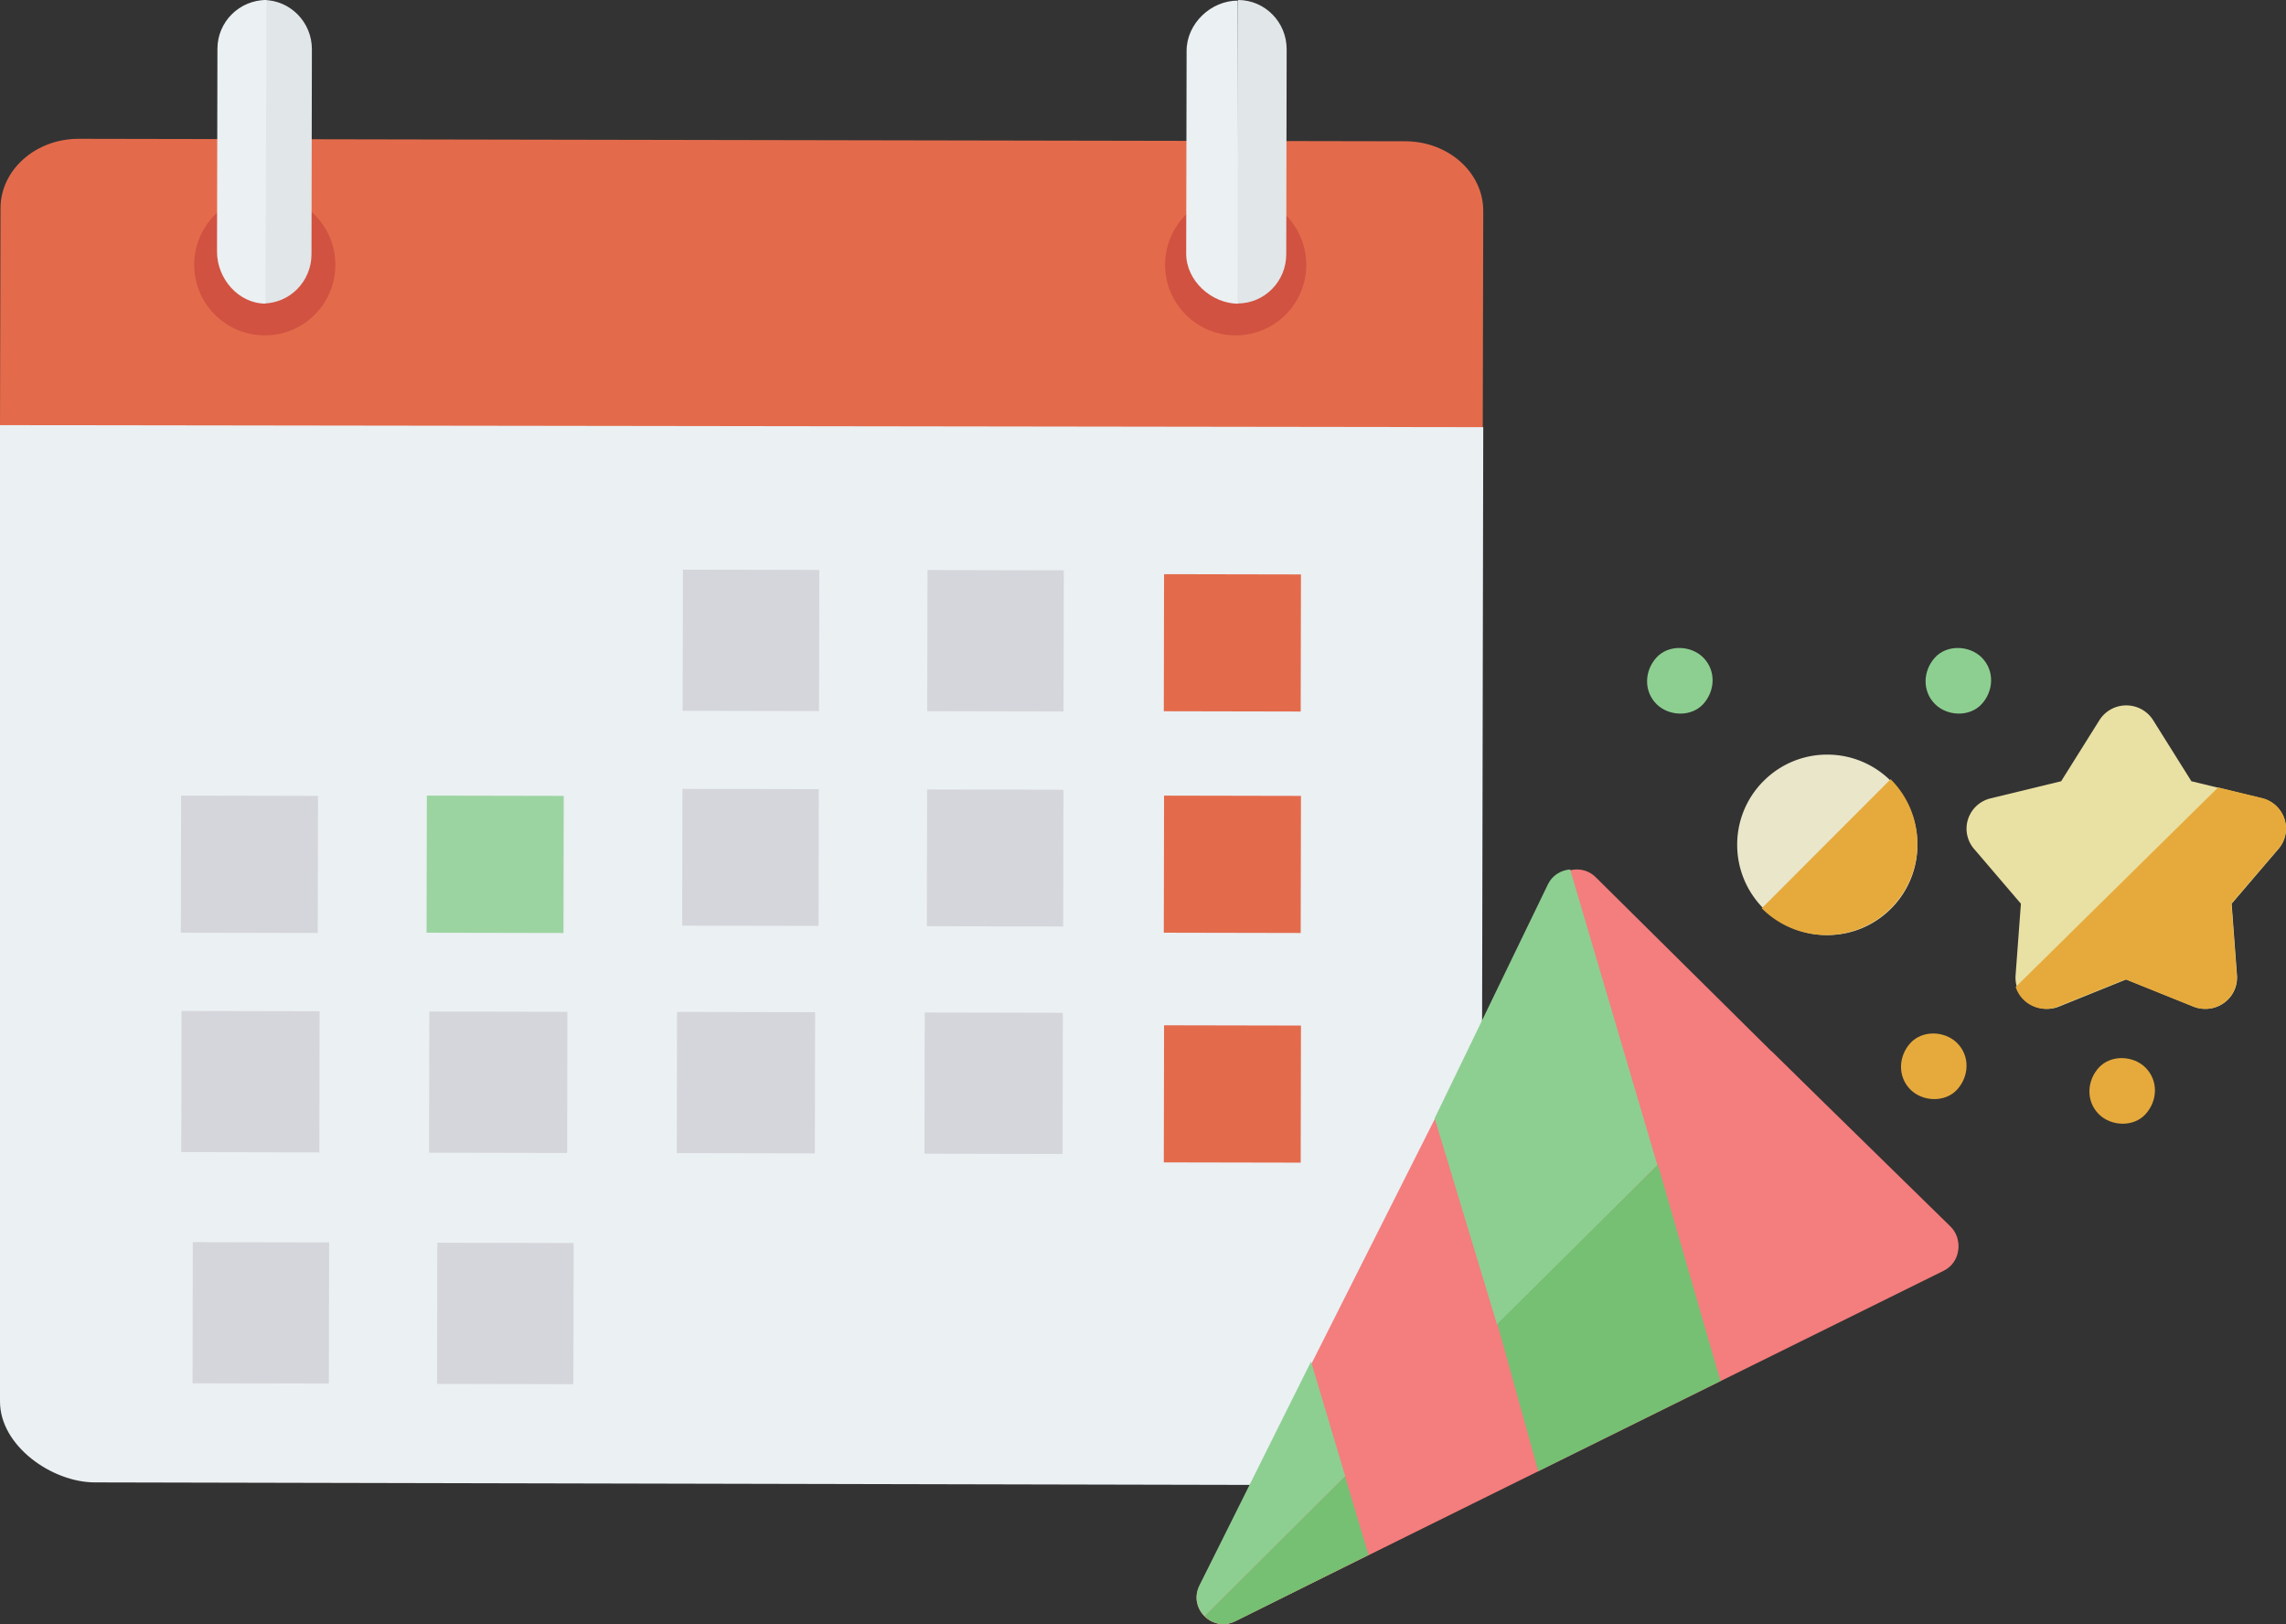 <svg xmlns="http://www.w3.org/2000/svg" width="259" height="184" viewBox="0 0 259 184">
    <rect x="0" y="0" width="259" height="184" fill="#333333" stroke="none"/>
    <g fill="none" fill-rule="evenodd">
        <path fill="#E36B4B" d="M168.05 23.905c.01-4.353-3.944-7.89-8.831-7.899L8.924 15.727C4.036 15.718.066 19.24.057 23.594L0 48.587l167.993.312.057-24.994z"/>
        <path fill="#EBF0F3" d="M0 48.165v110.611c-.01 5.038 5.894 9.163 10.718 9.174l148.364.323c4.825.01 8.744-4.065 8.753-9.103l.215-110.774L0 48.166z"/>
        <g fill="#D15241" transform="translate(21.345 21.374)">
            <circle cx="8.655" cy="8.626" r="8"/>
            <circle cx="118.655" cy="8.626" r="8"/>
        </g>
        <path fill="#E1E6E9" d="M29.838 0l-.068 34.384c3.043.006 5.515-2.486 5.522-5.567l.046-23.227c.006-3.08-2.457-5.583-5.5-5.59z"/>
        <g fill="#EBF0F3">
            <path d="M24.635 5.512l-.047 22.997c-.006 3.05 2.424 5.884 5.49 5.89l.12-34.4c-3.066-.005-5.557 2.462-5.563 5.513zM134.44 5.739l-.046 22.997c-.007 3.05 2.845 5.667 5.91 5.674L140.245.07c-3.067-.006-5.798 2.618-5.804 5.668z"/>
        </g>
        <path fill="#E1E6E9" d="M140.277 0l-.068 34.384c3.043.006 5.515-2.486 5.521-5.567l.047-23.227c.006-3.08-2.457-5.584-5.5-5.59z"/>
        <g fill="#D5D6DB">
            <path d="M92.792 80.564l-15.447-.031.031-15.994 15.447.032zM120.499 80.61l-15.447-.032.031-15.994 15.447.032z"/>
        </g>
        <path fill="#E36B4B" d="M147.367 80.613l-15.51-.031.03-15.531 15.51.03z"/>
        <path fill="#D5D6DB" d="M36 105.704l-15.51-.031.03-15.532 15.511.031z"/>
        <path fill="#9BD4A0" d="M63.842 105.704l-15.511-.031.031-15.532 15.51.031z"/>
        <g fill="#D5D6DB">
            <path d="M92.74 104.902l-15.448-.03.031-15.493 15.447.03zM120.456 104.967l-15.447-.031.031-15.493 15.447.031z"/>
        </g>
        <path fill="#E36B4B" d="M147.367 105.704l-15.51-.031.03-15.532 15.51.031z"/>
        <g fill="#D5D6DB">
            <path d="M36.182 130.563l-15.647-.032.031-15.993 15.647.032zM64.253 130.63l-15.646-.032.031-15.994 15.647.032zM92.323 130.673l-15.646-.032.03-15.994 15.647.032zM120.389 130.74l-15.647-.032.031-15.994 15.647.032z"/>
        </g>
        <path fill="#E36B4B" d="M147.367 131.724l-15.51-.03.03-15.532 15.51.03z"/>
        <g fill="#D5D6DB">
            <path d="M37.26 156.756l-15.446-.032.03-15.993 15.447.031zM64.963 156.823l-15.446-.032.03-15.994 15.447.032z"/>
        </g>
        <path fill="#F47D7D" d="M180.785 99.377c-1.45-1.436-3.893-1.042-4.808.774l-12.765 25.33-14.757 29.286-12.558 24.919c-1.287 2.555 1.447 5.264 4.026 3.988l15.01-7.422 20.185-9.98 20.183-9.98 24.914-12.32c1.835-.906 2.233-3.327.783-4.762l-40.213-39.833z"/>
        <path fill="#8DCF91" d="M155.058 176.119l-15.106 7.55c-2.596 1.297-5.349-1.458-4.053-4.057l12.64-25.35 6.519 21.857zM175.403 100.14l-12.858 26.56 11.989 39.643 20.43-9.992-17.068-57.846c-1.015.075-1.985.64-2.493 1.635z"/>
        <path fill="#EAE6CA" d="M217.237 95.717c0-5.637-4.58-10.222-10.208-10.222a10.138 10.138 0 0 0-7.22 2.994 10.16 10.16 0 0 0-2.989 7.228c0 2.818 1.145 5.374 2.993 7.225a10.172 10.172 0 0 0 7.216 2.997c2.727 0 5.29-1.063 7.219-2.993a10.165 10.165 0 0 0 2.99-7.229z"/>
        <path fill="#E9E0A3" d="M229.399 113.266a3.518 3.518 0 0 1-1.038-2.764l.604-8.115-5.312-6.213a3.507 3.507 0 0 1-.672-3.38 3.566 3.566 0 0 1 2.553-2.345l7.991-1.938 4.334-6.916a3.59 3.59 0 0 1 3.044-1.676c1.24 0 2.391.634 3.044 1.676l4.334 6.916 7.991 1.938a3.566 3.566 0 0 1 2.553 2.345 3.511 3.511 0 0 1-.672 3.38l-5.311 6.213.605 8.115a3.527 3.527 0 0 1-1.467 3.124 3.616 3.616 0 0 1-3.46.413l-7.617-3.075-7.617 3.076a3.616 3.616 0 0 1-3.887-.774z"/>
        <path fill="#E6AA3C" d="M216.45 123.448c1.383 1.381 3.923 1.49 5.286 0 1.369-1.494 1.483-3.8 0-5.28-1.382-1.381-3.922-1.49-5.286 0-1.367 1.495-1.481 3.8 0 5.28zM237.795 126.236c1.383 1.381 3.924 1.49 5.286 0 1.37-1.494 1.483-3.8 0-5.28-1.382-1.381-3.922-1.49-5.286 0-1.367 1.494-1.481 3.8 0 5.28z"/>
        <path fill="#8DCF91" d="M219.234 79.771c1.383 1.382 3.923 1.49 5.287 0 1.368-1.494 1.482-3.8 0-5.28-1.383-1.38-3.924-1.49-5.287 0-1.367 1.495-1.481 3.8 0 5.28zM187.68 79.772c1.383 1.38 3.924 1.49 5.287 0 1.368-1.495 1.482-3.8 0-5.281-1.383-1.38-3.923-1.49-5.287 0-1.367 1.494-1.481 3.8 0 5.28z"/>
        <path fill="#F47D7D" d="M200.712 119.113l-64.216 64c.846.84 2.173 1.2 3.462.56l15.002-7.462 20.177-10.034 20.175-10.032 24.904-12.385c1.834-.911 2.231-3.345.782-4.789l-20.286-19.858z"/>
        <path fill="#75C073" d="M136.496 183.107c.85.846 2.185 1.208 3.48.564l15.082-7.5-2.667-8.898-15.895 15.834zM169.65 149.991l4.634 16.692 20.64-10.214-7.089-24.51z"/>
        <path fill="#E6AA3C" d="M206.907 105.94c2.759 0 5.354-1.077 7.305-3.03a10.283 10.283 0 0 0 3.025-7.315c0-2.852-1.158-5.438-3.029-7.312l-14.604 14.623a10.293 10.293 0 0 0 7.303 3.033zM253.419 110.495l-.608-8.128 5.338-6.224a3.509 3.509 0 0 0 .675-3.386 3.58 3.58 0 0 0-2.565-2.349l-4.948-1.196-22.937 22.61a3.534 3.534 0 0 0 1.311 1.803 3.643 3.643 0 0 0 3.476.415l7.654-3.082 7.654 3.081a3.643 3.643 0 0 0 3.476-.414 3.528 3.528 0 0 0 1.474-3.13z"/>
    </g>
</svg>
